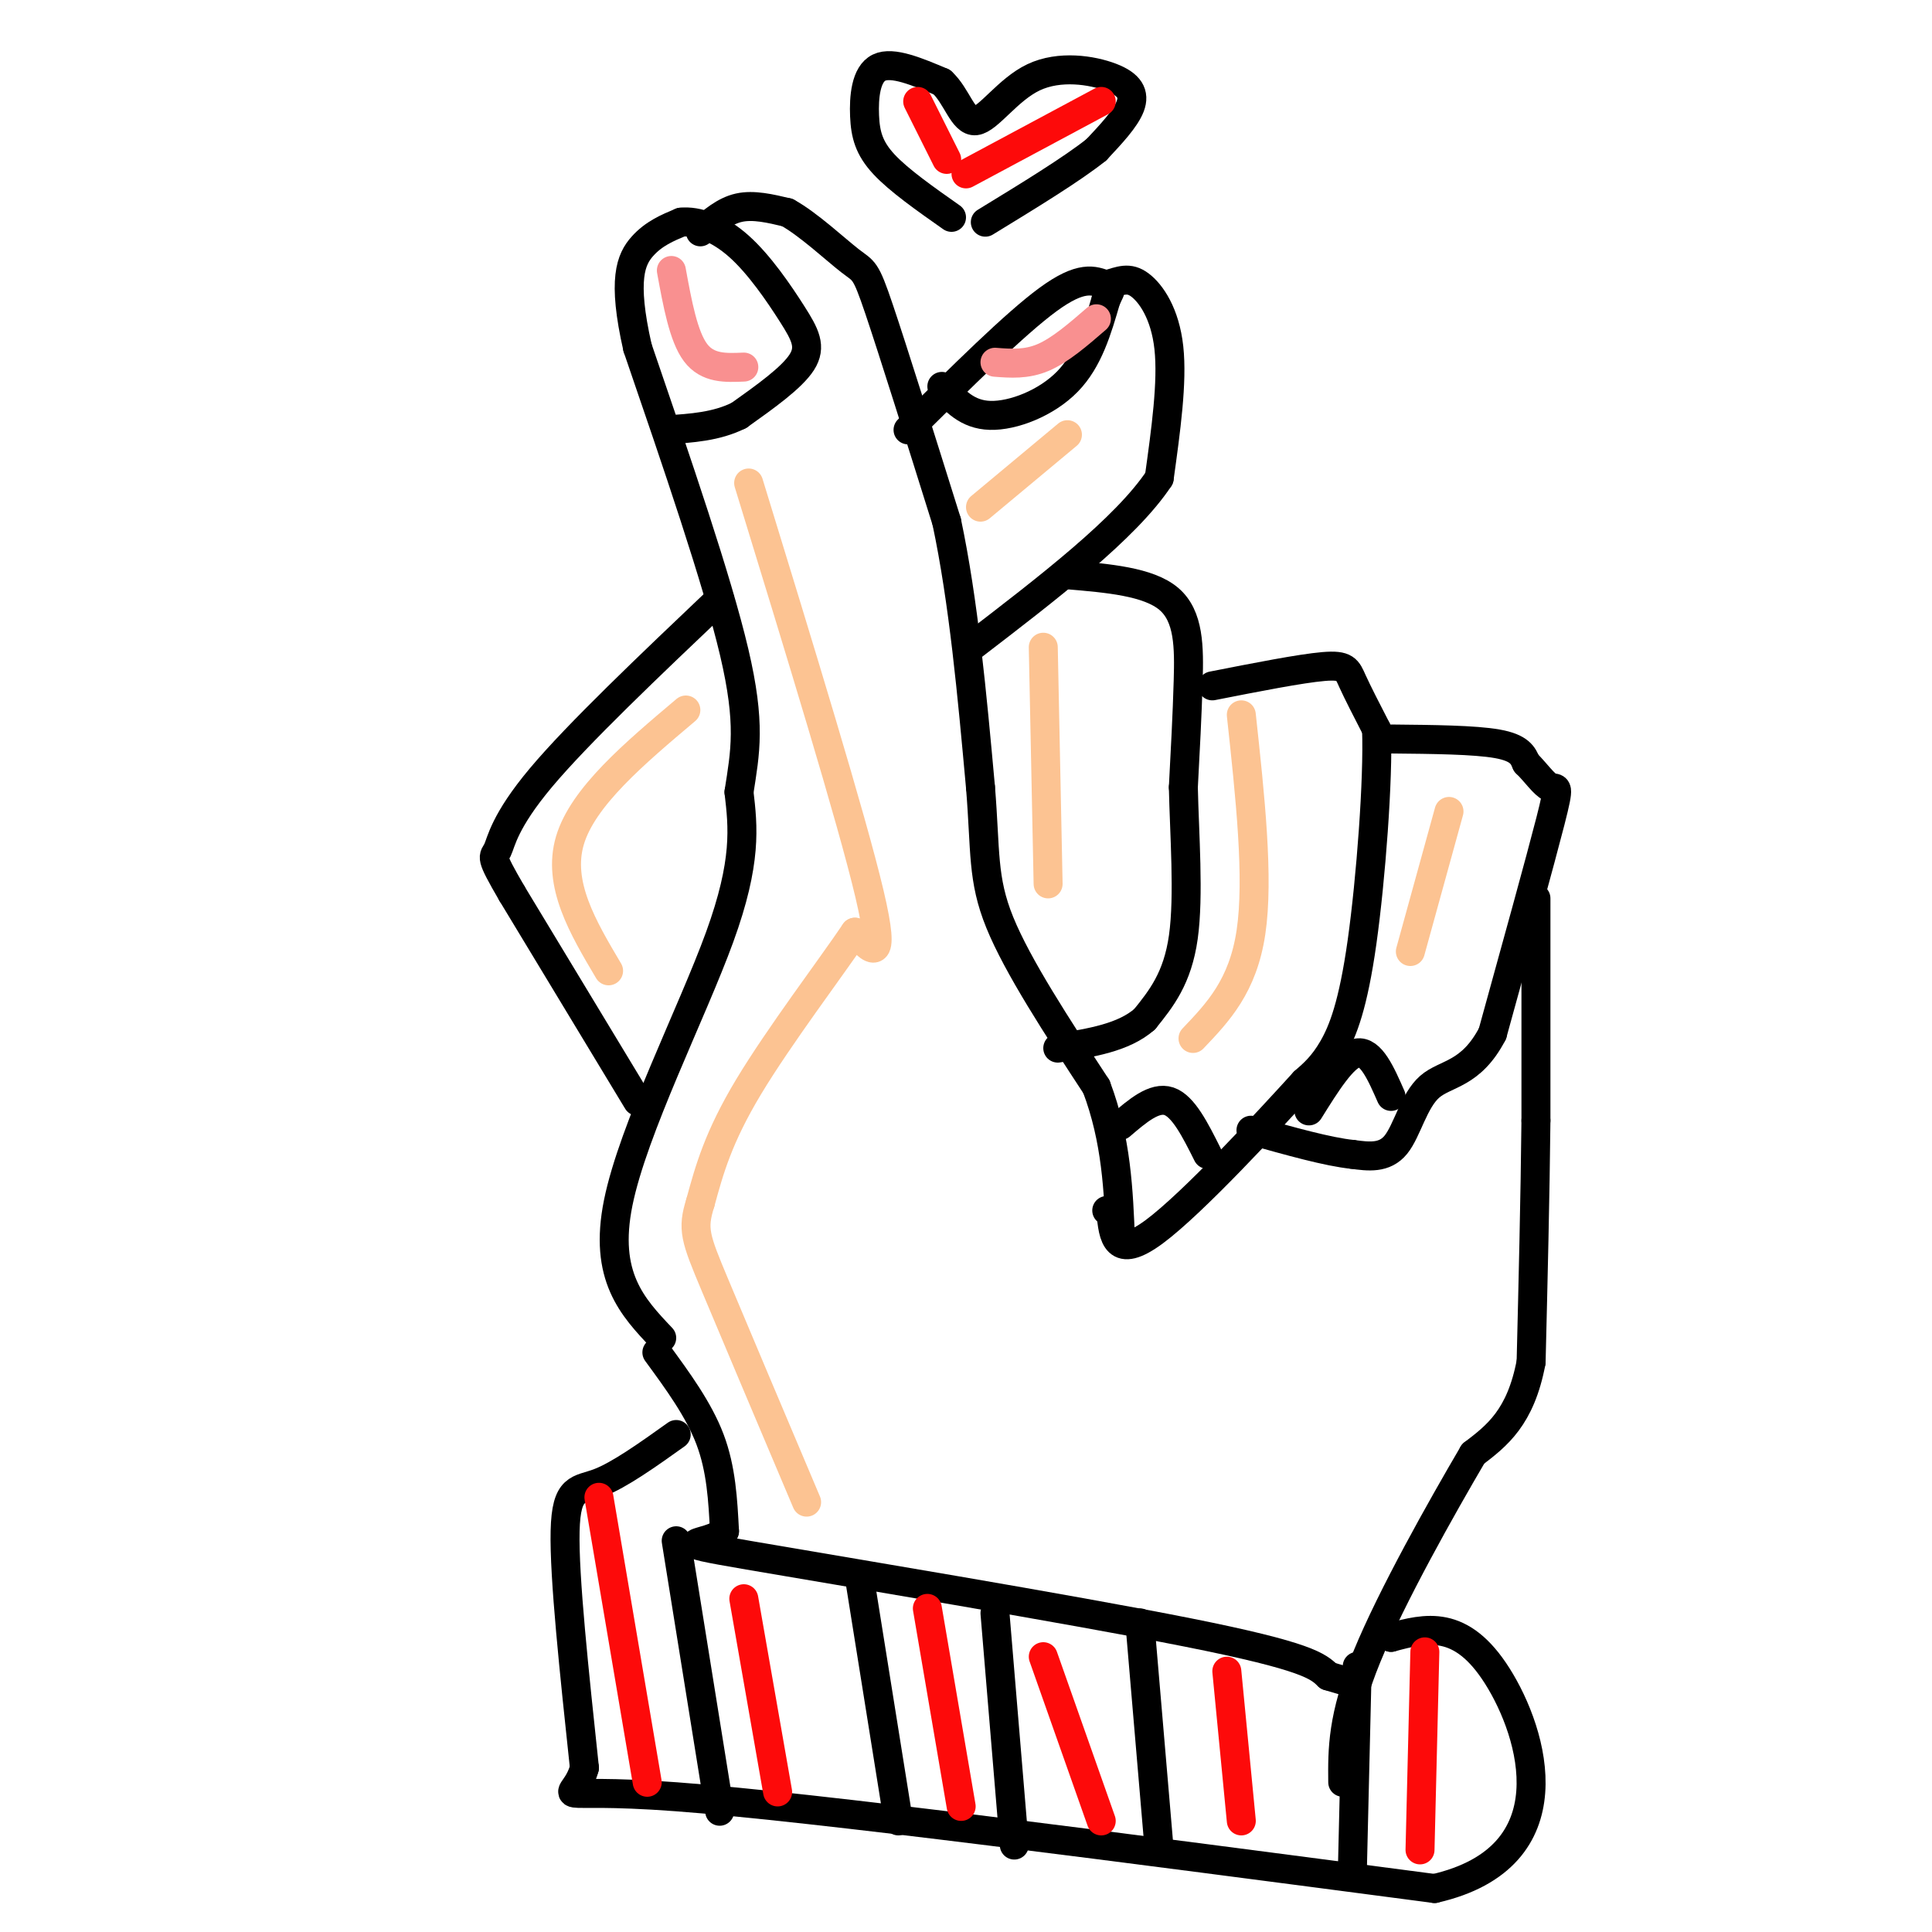 <svg viewBox='0 0 400 400' version='1.1' xmlns='http://www.w3.org/2000/svg' xmlns:xlink='http://www.w3.org/1999/xlink'><g fill='none' stroke='rgb(0,0,0)' stroke-width='6' stroke-linecap='round' stroke-linejoin='round'><path d='M137,277c-6.044,-6.378 -12.089,-12.756 -9,-28c3.089,-15.244 15.311,-39.356 21,-55c5.689,-15.644 4.844,-22.822 4,-30'/><path d='M153,164c1.289,-8.311 2.511,-14.089 -1,-29c-3.511,-14.911 -11.756,-38.956 -20,-63'/><path d='M132,72c-3.244,-14.244 -1.356,-18.356 1,-21c2.356,-2.644 5.178,-3.822 8,-5'/><path d='M141,46c3.362,-0.365 7.767,1.222 12,5c4.233,3.778 8.293,9.748 11,14c2.707,4.252 4.059,6.786 2,10c-2.059,3.214 -7.530,7.107 -13,11'/><path d='M153,86c-4.667,2.333 -9.833,2.667 -15,3'/><path d='M145,48c2.500,-2.167 5.000,-4.333 8,-5c3.000,-0.667 6.500,0.167 10,1'/><path d='M163,44c4.298,2.345 10.042,7.708 13,10c2.958,2.292 3.131,1.512 6,10c2.869,8.488 8.435,26.244 14,44'/><path d='M196,108c3.500,16.500 5.250,35.750 7,55'/><path d='M203,163c1.089,13.267 0.311,18.933 4,28c3.689,9.067 11.844,21.533 20,34'/><path d='M227,225c4.167,11.000 4.583,21.500 5,32'/><path d='M132,228c0.000,0.000 -26.000,-43.000 -26,-43'/><path d='M106,185c-4.798,-8.238 -3.792,-7.333 -3,-9c0.792,-1.667 1.369,-5.905 9,-15c7.631,-9.095 22.315,-23.048 37,-37'/><path d='M188,89c11.083,-11.000 22.167,-22.000 29,-27c6.833,-5.000 9.417,-4.000 12,-3'/><path d='M229,59c3.060,-0.917 4.708,-1.708 7,0c2.292,1.708 5.226,5.917 6,13c0.774,7.083 -0.613,17.042 -2,27'/><path d='M240,99c-6.833,10.333 -22.917,22.667 -39,35'/><path d='M221,119c8.400,0.711 16.800,1.422 21,5c4.200,3.578 4.200,10.022 4,17c-0.200,6.978 -0.600,14.489 -1,22'/><path d='M245,163c0.200,9.556 1.200,22.444 0,31c-1.200,8.556 -4.600,12.778 -8,17'/><path d='M237,211c-4.333,3.833 -11.167,4.917 -18,6'/><path d='M251,142c9.156,-1.800 18.311,-3.600 23,-4c4.689,-0.400 4.911,0.600 6,3c1.089,2.400 3.044,6.200 5,10'/><path d='M285,151c0.381,10.274 -1.167,30.958 -3,44c-1.833,13.042 -3.952,18.440 -6,22c-2.048,3.560 -4.024,5.280 -6,7'/><path d='M270,224c-7.422,8.156 -22.978,25.044 -31,31c-8.022,5.956 -8.511,0.978 -9,-4'/><path d='M230,251c-1.500,-0.667 -0.750,-0.333 0,0'/><path d='M288,153c8.667,0.083 17.333,0.167 22,1c4.667,0.833 5.333,2.417 6,4'/><path d='M316,158c1.917,1.857 3.708,4.500 5,5c1.292,0.500 2.083,-1.143 0,7c-2.083,8.143 -7.042,26.071 -12,44'/><path d='M309,214c-4.488,8.607 -9.708,8.125 -13,11c-3.292,2.875 -4.655,9.107 -7,12c-2.345,2.893 -5.673,2.446 -9,2'/><path d='M280,239c-5.000,-0.500 -13.000,-2.750 -21,-5'/><path d='M318,186c0.000,0.000 0.000,46.000 0,46'/><path d='M318,232c-0.167,16.000 -0.583,33.000 -1,50'/><path d='M317,282c-2.167,11.500 -7.083,15.250 -12,19'/><path d='M305,301c-6.533,11.133 -16.867,29.467 -22,42c-5.133,12.533 -5.067,19.267 -5,26'/><path d='M195,80c2.622,2.933 5.244,5.867 10,6c4.756,0.133 11.644,-2.533 16,-7c4.356,-4.467 6.178,-10.733 8,-17'/><path d='M229,62c1.333,-2.833 0.667,-1.417 0,0'/><path d='M197,45c-5.452,-3.833 -10.905,-7.667 -14,-11c-3.095,-3.333 -3.833,-6.167 -4,-10c-0.167,-3.833 0.238,-8.667 3,-10c2.762,-1.333 7.881,0.833 13,3'/><path d='M195,17c3.105,2.804 4.368,8.315 7,8c2.632,-0.315 6.633,-6.456 12,-9c5.367,-2.544 12.099,-1.493 16,0c3.901,1.493 4.972,3.426 4,6c-0.972,2.574 -3.986,5.787 -7,9'/><path d='M227,31c-5.000,4.000 -14.000,9.500 -23,15'/><path d='M136,280c4.333,5.917 8.667,11.833 11,18c2.333,6.167 2.667,12.583 3,19'/><path d='M150,317c-3.476,3.226 -13.667,1.792 5,5c18.667,3.208 66.190,11.060 91,16c24.810,4.940 26.905,6.970 29,9'/><path d='M275,347c5.500,1.667 4.750,1.333 4,1'/><path d='M140,297c-5.889,4.200 -11.778,8.400 -16,10c-4.222,1.600 -6.778,0.600 -7,10c-0.222,9.400 1.889,29.200 4,49'/><path d='M121,366c-2.133,8.111 -9.467,3.889 19,6c28.467,2.111 92.733,10.556 157,19'/><path d='M297,391c28.289,-6.467 20.511,-32.133 13,-44c-7.511,-11.867 -14.756,-9.933 -22,-8'/><path d='M288,339c-3.667,-1.333 -1.833,-0.667 0,0'/><path d='M140,319c0.000,0.000 9.000,56.000 9,56'/><path d='M178,327c0.000,0.000 8.000,50.000 8,50'/><path d='M206,334c0.000,0.000 4.000,48.000 4,48'/><path d='M236,336c0.000,0.000 4.000,47.000 4,47'/><path d='M281,345c0.000,0.000 -1.000,42.000 -1,42'/><path d='M232,233c3.500,-3.000 7.000,-6.000 10,-5c3.000,1.000 5.500,6.000 8,11'/><path d='M271,230c3.583,-5.750 7.167,-11.500 10,-12c2.833,-0.500 4.917,4.250 7,9'/></g>
<g fill='none' stroke='rgb(253,10,10)' stroke-width='6' stroke-linecap='round' stroke-linejoin='round'><path d='M190,21c0.000,0.000 6.000,12.000 6,12'/><path d='M200,36c0.000,0.000 28.000,-15.000 28,-15'/><path d='M124,310c0.000,0.000 10.000,59.000 10,59'/><path d='M154,331c0.000,0.000 7.000,40.000 7,40'/><path d='M192,333c0.000,0.000 7.000,41.000 7,41'/><path d='M216,343c0.000,0.000 12.000,34.000 12,34'/><path d='M254,346c0.000,0.000 3.000,31.000 3,31'/><path d='M295,342c0.000,0.000 -1.000,41.000 -1,41'/></g>
<g fill='none' stroke='rgb(252,195,146)' stroke-width='6' stroke-linecap='round' stroke-linejoin='round'><path d='M155,100c10.667,34.750 21.333,69.500 25,85c3.667,15.500 0.333,11.750 -3,8'/><path d='M177,193c-4.911,7.289 -15.689,21.511 -22,32c-6.311,10.489 -8.156,17.244 -10,24'/><path d='M145,249c-1.733,5.511 -1.067,7.289 3,17c4.067,9.711 11.533,27.356 19,45'/><path d='M142,147c-10.667,9.000 -21.333,18.000 -24,27c-2.667,9.000 2.667,18.000 8,27'/><path d='M216,134c0.000,0.000 1.000,49.000 1,49'/><path d='M257,148c1.833,16.917 3.667,33.833 2,45c-1.667,11.167 -6.833,16.583 -12,22'/><path d='M300,168c0.000,0.000 -8.000,29.000 -8,29'/><path d='M203,105c0.000,0.000 18.000,-15.000 18,-15'/></g>
<g fill='none' stroke='rgb(249,144,144)' stroke-width='6' stroke-linecap='round' stroke-linejoin='round'><path d='M139,56c1.250,6.833 2.500,13.667 5,17c2.500,3.333 6.250,3.167 10,3'/><path d='M206,75c3.250,0.250 6.500,0.500 10,-1c3.500,-1.500 7.250,-4.750 11,-8'/></g>
</svg>